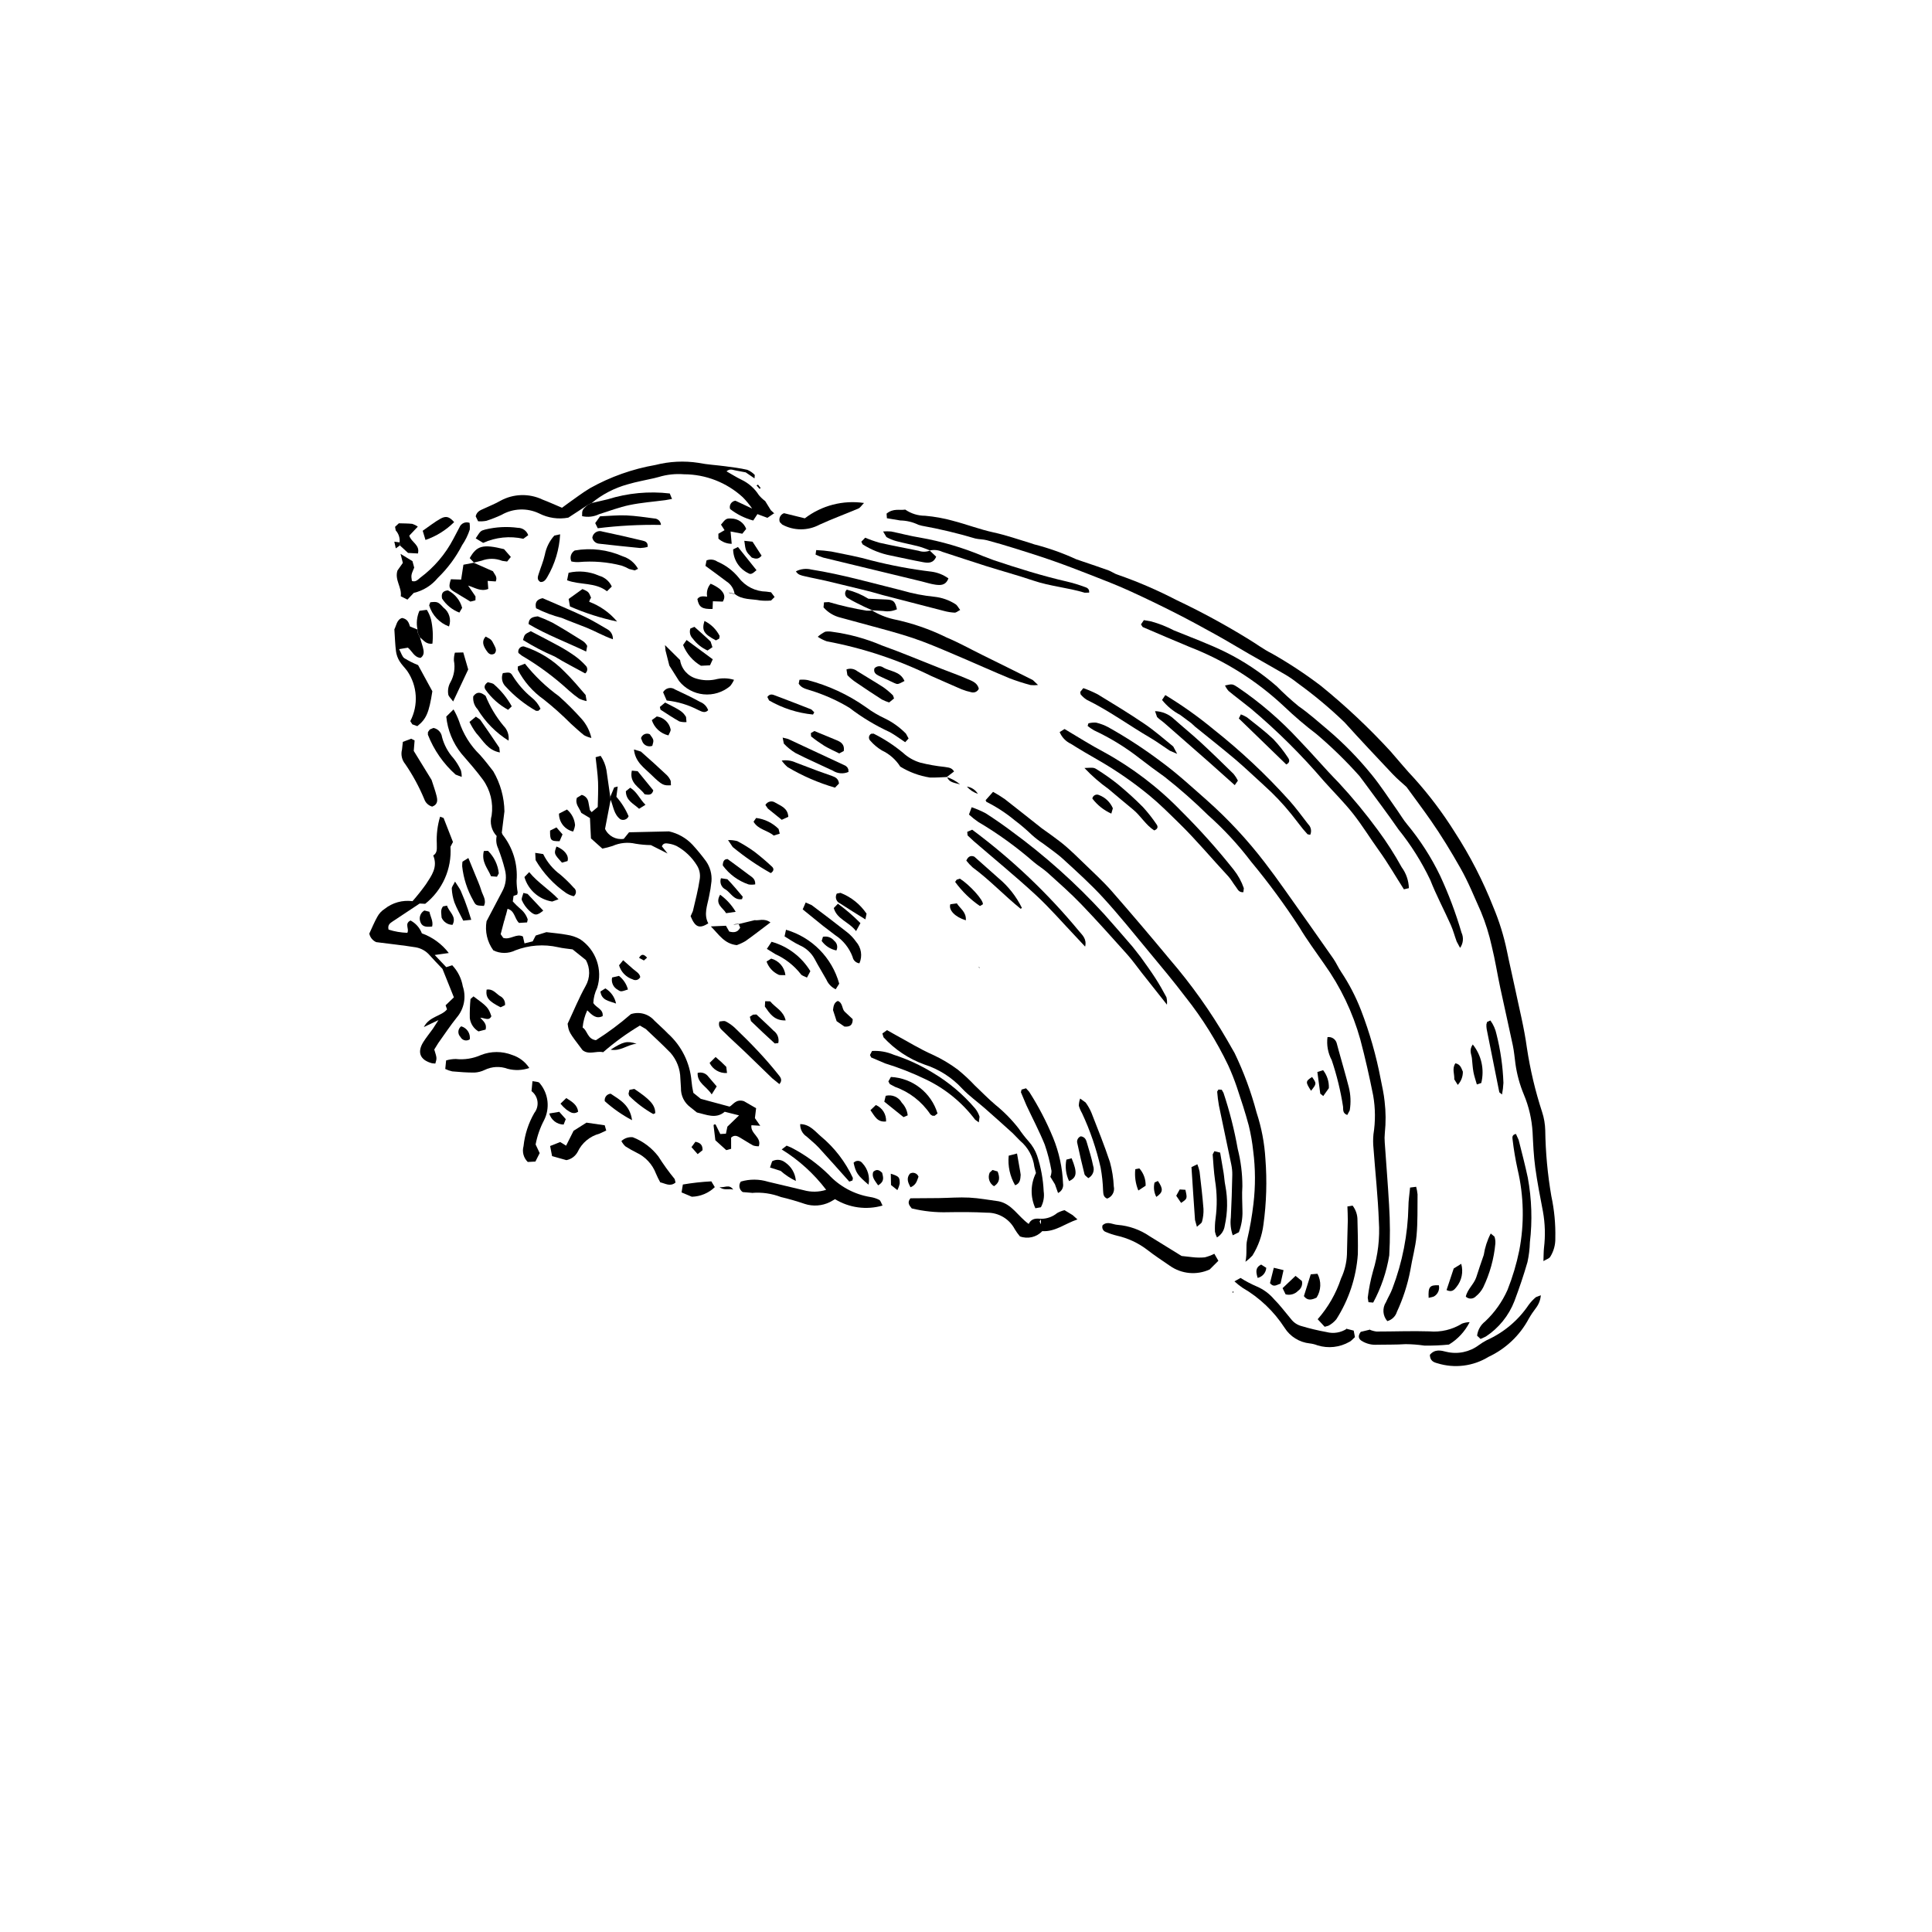<?xml version="1.0" encoding="UTF-8"?>
<!-- Uploaded to: SVG Repo, www.svgrepo.com, Generator: SVG Repo Mixer Tools -->
<svg fill="#000000" width="800px" height="800px" version="1.1" viewBox="144 144 512 512" xmlns="http://www.w3.org/2000/svg">
 <g>
  <path d="m383.9 279.05c-1.523 0.25-3.148-0.414-4.949 1.066l0.09 1.223 3.516 0.586 0.004 0.004c1.668 0.023 3.312 0.414 4.816 1.145l0.898 0.25c4.789 0.863 9.527 1.992 14.191 3.387 1 0.234 2.07 0.195 3.062 0.457 2.512 0.668 5.008 1.402 7.488 2.18 3.371 1.059 6.75 2.117 10.078 3.289 3.434 1.211 6.836 2.512 10.223 3.84 3.285 1.289 6.582 2.562 9.793 4.016 4.16 1.887 8.277 3.883 12.352 5.945 3.707 1.879 7.356 3.875 10.992 5.891 2.906 1.613 5.742 3.352 8.633 5.008 3.059 1.758 6.144 3.465 9.195 5.25 1.262 0.715 2.461 1.531 3.59 2.441 4.391 3.168 8.551 6.644 12.449 10.402 4.18 4.637 8.465 9.18 12.75 13.719 1.211 1.285 2.59 2.41 3.664 3.402 2.25 3.094 4.375 5.918 6.394 8.816 2.848 4.086 5.43 8.328 7.891 12.676 2.117 3.727 3.691 7.672 5.426 11.539v-0.004c1.238 2.981 2.203 6.062 2.891 9.219 0.898 3.637 1.473 7.356 2.254 11.02 1.082 5.086 2.258 10.148 3.324 15.234 0.34 1.621 0.477 3.285 0.699 4.93v0.004c0.395 2.781 1.145 5.504 2.227 8.098 1.328 3.176 2.109 6.555 2.309 9.992 0.152 3.117 0.289 6.246 0.707 9.336 0.531 3.906 1.301 7.785 2.039 11.66 0.57 3.176 0.664 6.418 0.277 9.621-0.109 1.008-0.09 2.031-0.148 3.516 0.855-0.504 1.453-0.672 1.754-1.07h0.004c0.957-1.5 1.441-3.25 1.391-5.027 0.086-3.746-0.27-7.488-1.059-11.148-0.988-5.746-1.527-11.559-1.609-17.383-0.039-1.66-0.316-3.305-0.832-4.883-1.812-5.543-3.16-11.23-4.031-16.996-0.723-5.352-2.07-10.617-3.176-15.922-0.68-3.258-1.461-6.492-2.117-9.758v0.004c-0.82-3.973-2.023-7.856-3.594-11.598-2.746-6.977-6.184-13.66-10.262-19.949-3.152-5.027-6.727-9.773-10.691-14.188-2.008-2.109-3.856-4.371-5.777-6.566l-0.402-0.477c-5.766-6.289-11.984-12.145-18.613-17.52-4.137-3.144-8.484-6.008-13.012-8.57-2.133-1.051-4.055-2.531-6.106-3.758-6.199-3.82-12.602-7.293-19.184-10.41-4.988-2.59-10.152-4.816-15.461-6.664-0.883-0.258-1.656-0.863-2.527-1.18-2.242-0.816-4.512-1.559-6.769-2.332l-1.766-0.609c-3.582-1.648-7.309-2.969-11.125-3.945l-0.887-0.301c-3.281-0.992-6.508-2.125-9.883-2.859-3.641-0.793-7.152-2.148-10.77-3.082v-0.004c-2.406-0.668-4.867-1.109-7.356-1.328-1.879 0.004-3.719-0.566-5.266-1.633z"/>
  <path d="m275.64 365.48c-0.254 1.117-0.129 2.289 0.359 3.324 0.719 1.836 1.32 3.715 1.801 5.625 0.523 1.941 0.277 4.008-0.688 5.769l-4.172 7.938c-0.469 2.711 0.18 5.496 1.801 7.719 1.832 0.906 3.984 0.906 5.82 0 3.606-1.395 7.551-1.691 11.324-0.84 1.211 0.297 2.465 0.379 3.863 0.582l3.527 2.836c1.168 2.144 1.137 4.742-0.078 6.859-1.77 3.16-3.141 6.539-4.769 10.012 0.312 2.199 0.312 2.199 3.961 7.008 1.699 1.332 3.609 0.113 5.453 0.535 3.031-2.637 6.289-5.004 9.738-7.066l1.562 0.914c2.199 2.07 4.414 4.133 6.527 6.285v-0.004c1.664 1.895 2.598 4.32 2.637 6.84l0.156 2.496c-0.066 2.023 0.879 3.949 2.519 5.137l1.715 1.371c2.5 0.551 5.023 1.812 7.363-0.191l3.797 0.957-3.086 2.984-0.391 1.871-1.496 0.086-1.25-2.539-0.426 0.012-0.102 0.27 0.473 3.91 2.891 2.621 1.289-0.355-0.008-2.969c0.934-0.832 1.688-0.391 2.406 0.027 1.168 0.676 2.289 1.441 3.477 2.078l0.008-0.004c0.469 0.145 0.957 0.211 1.449 0.191 0.82-2.461-2.277-3.269-1.957-5.574l2.34 0.145-1.414-2.023 0.32-2.629-3.223-1.863c-2.168-0.676-2.922 1.031-3.812 1.438l-7.625-2.055-1.973-1.59c-0.234-1.031-0.398-2.078-0.492-3.129-0.406-4.828-2.633-9.32-6.227-12.566-1.148-1.211-2.418-2.285-3.609-3.453-1.539-1.781-3.996-2.457-6.227-1.711-2.91 2.531-6.004 4.84-9.262 6.906-2.316-0.316-2.207-2.559-3.527-3.356h0.004c0.141-1.582 0.555-3.125 1.227-4.562 1.305 1.305 2.356 2.363 4.074 1.543 0.246-1.848-1.664-2.168-2.477-3.477l0.004-0.004c0.062-1.391 0.41-2.758 1.023-4.012 1.523-4.824-0.316-10.074-4.519-12.895-1.094-0.602-2.285-0.996-3.519-1.172-1.734-0.332-3.508-0.461-5.422-0.699l-2.82 0.891-0.805 1.547-2.172 0.535-0.422-1.828c-1.742-0.895-3.324 0.988-5.215 0.371l-0.676-0.98 0.98-3.746-0.164 0.184 0.176-0.09 0.328-1.297 0.012 0.094 0.488-1.875c1.973 0.551 1.801 2.57 3.039 3.742l2.137-0.129 0.172-0.789c-0.355-1.094-1.023-2.062-1.918-2.781-0.723-0.621-1.402-1.289-2.043-1.992l0.203-1.469 0.969-0.34 0.129-0.562c-0.184-1.02-0.277-2.055-0.289-3.09 0.355-4.406-0.973-8.785-3.719-12.25l-0.203-0.52 0.656-5.297 0.039-0.309h0.004c-0.051-3.754-1.07-7.43-2.965-10.672-1.148-1.48-2.297-2.969-3.543-4.363h-0.004c-2.547-2.481-4.445-5.547-5.527-8.934-0.395-1.066-0.883-2.098-1.453-3.078l-1.918 1.895h-0.004c0.352 3.566 1.73 6.957 3.965 9.762 1.973 2.277 3.973 4.547 5.754 6.969 1.965 2.738 2.789 6.129 2.309 9.465-0.566 1.938-0.047 4.031 1.355 5.488l0.148-0.102z"/>
  <path d="m432.23 336.38c0.531 0.438 1.098 0.828 1.695 1.164 4.344 2.031 8.438 4.551 12.207 7.512 2.144 1.652 4.312 3.281 6.527 4.836h-0.004c4.012 3.156 7.844 6.531 11.477 10.113 4.203 3.738 8.031 7.879 11.434 12.359 4.586 5.527 8.844 11.316 12.762 17.34 2.019 3.391 4.398 6.57 6.641 9.824 4.301 6.031 7.523 12.766 9.516 19.902 1.309 4.926 2.43 9.906 3.426 14.906 0.59 3.387 0.613 6.852 0.07 10.25-0.121 1.242-0.117 2.488 0.012 3.731 0.473 6.441 1.18 12.875 1.418 19.328v-0.004c0.297 4.481-0.23 8.973-1.555 13.262-0.637 2.297-1.102 4.641-1.391 7.008l0.195 1.184 1.25 0.102c2.102-3.902 3.543-8.129 4.258-12.504 0.25-4.469 0.234-8.949-0.051-13.414-0.312-5.512-0.77-11.012-1.145-16.52-0.07-0.832-0.062-1.664 0.023-2.492 0.293-2.801 0.273-5.625-0.062-8.422-0.191-1.957-0.645-3.894-1.027-5.832-1.184-6.231-2.93-12.344-5.207-18.266-1.391-3.59-3.168-7.019-5.305-10.223-0.754-1.117-1.285-2.383-2.055-3.484-4.289-6.137-8.602-12.254-12.941-18.355-1.684-2.375-3.391-4.734-5.168-7.043-4.621-6.043-9.812-11.625-15.512-16.672-3.828-3.367-7.57-6.828-11.688-9.875v0.004c-4.559-3.461-9.352-6.598-14.348-9.391-1.012-0.539-2.09-0.945-3.207-1.207-0.684-0.047-1.367 0.02-2.031 0.195z"/>
  <path d="m474.06 478.39c0.668-0.492 1.285-1.047 1.848-1.656 1.551-2.484 2.543-5.269 2.914-8.176 0.801-5.785 0.977-11.641 0.523-17.461-0.246-4.16-1.027-8.273-2.332-12.23-1.438-5.438-3.387-10.727-5.828-15.793l-2.016-3.516v-0.004c-4.394-7.57-9.48-14.715-15.195-21.348-5.039-6.086-10.16-12.102-15.363-18.055-2.332-2.656-4.977-5.039-7.508-7.512-1.492-1.461-2.996-2.906-4.566-4.281-1.16-1.016-2.418-1.922-3.656-2.852l-2.797-2c-3.281-2.574-6.523-5.195-9.82-7.746h-0.004c-0.996-0.691-2.027-1.332-3.09-1.914l-1.973 2.211 0.207 0.434h0.004c2.688 1.348 5.211 2.996 7.523 4.914 1.574 1.188 3.074 2.465 4.496 3.828 0.922 0.84 1.91 1.602 2.953 2.281 1.812 1.387 3.742 2.66 5.418 4.203 3.602 3.305 7.254 6.582 10.547 10.184 4.211 4.598 8.121 9.477 12.105 14.285 3.324 4.008 6.672 8 9.809 12.152l0.004-0.004c4.394 5.559 8.16 11.594 11.223 17.984 0.863 1.891 1.629 3.828 2.297 5.797 1.125 3.356 2.234 6.727 3.148 10.145 0.543 2.223 0.938 4.481 1.18 6.754 0.602 4.656 0.621 9.371 0.062 14.035-0.371 3.203-0.926 6.379-1.66 9.516-0.422 1.766 0.047 3.43-0.453 5.824z"/>
  <path d="m530.94 395.2c0.844-1.184 0.988-2.734 0.371-4.055-1.516-5.184-3.418-10.246-5.699-15.145-2.356-4.871-5.297-9.434-8.754-13.594-0.934-1.109-1.664-2.394-2.508-3.582-2.285-3.219-4.414-6.562-6.91-9.609h-0.004c-3.481-4.289-7.356-8.25-11.57-11.824-2.547-2.144-5.016-4.356-7.769-6.269h0.004c-2.012-1.652-3.93-3.406-5.758-5.258-4.09-3.562-8.613-6.586-13.465-9.004-4.453-2.199-9.152-3.902-13.758-5.789-1.926-1.008-3.953-1.809-6.051-2.391l-1.93-0.34-0.77 1.133 0.449 0.691c4.106 1.762 8.207 3.527 12.332 5.238v0.004c9.348 3.606 17.906 8.988 25.203 15.855 2.715 2.59 5.57 5.027 8.555 7.301 4.051 3.438 7.856 7.152 11.387 11.117l1.309 1.75c3.004 4.109 6.094 8.16 8.984 12.348 3.332 4.133 6.168 8.637 8.449 13.426 1.59 4.055 3.656 7.918 5.434 11.902 0.633 1.418 1.023 2.945 1.562 4.41z"/>
  <path d="m300.79 277.32c2.805-2.324 6.074-4.019 9.59-4.977 2.281-0.676 4.641-1.086 6.965-1.621l1.199-0.309h0.004c2.168-0.66 4.438-0.906 6.695-0.727 5.769 0.008 11.332 2.18 15.59 6.078 0.918 0.93 1.754 1.938 2.496 3.012l-4.434-2.082v-0.004c-0.5 0.062-0.949 0.344-1.223 0.766-0.273 0.426-0.344 0.949-0.191 1.434 1.816 1.418 3.902 2.457 6.129 3.051l1.117-1.695 2.648 0.984 1.785-1.219 0.035 0.047-0.914-0.84-1.492-2.418h0.004c-0.629-0.465-1.203-1.008-1.703-1.613-1.121-1.762-2.719-3.168-4.606-4.062-1.293-0.621-2.508-1.402-3.949-2.215 0.961-0.852 1.742-0.312 2.465-0.223l2.621 0.496 2.336 1.594 0.066-0.906h0.004c-0.562-0.594-1.242-1.062-2-1.371-1.914-0.441-3.883-0.676-5.84-0.938-2.352-0.316-4.734-0.434-7.059-0.895v-0.004c-3.805-0.586-7.691-0.398-11.426 0.555-6.07 1.055-11.918 3.125-17.297 6.129-2.051 1.215-3.945 2.695-5.906 4.062l-1.562 1.152c-1.77-0.746-3.465-1.523-5.199-2.18v-0.004c-3.547-1.676-7.688-1.551-11.129 0.336-1.34 0.781-2.805 1.34-4.211 2.008-0.926 0.441-2.004 0.707-2.336 2.102l0.641 1.32v-0.004c0.727 0.055 1.461 0.016 2.176-0.117 1.383-0.441 2.734-0.973 4.051-1.59 3.043-1.742 6.75-1.883 9.918-0.383 2.391 1.227 5.125 1.625 7.766 1.129l5.016-3.277-0.113 0.012 1.387-0.641z"/>
  <path d="m255.83 391.43c-0.543-1.5-1.625-2.742-3.035-3.488-1.715 0.844-0.25 2.195-0.852 3.266-1.688-0.055-3.359-0.34-4.969-0.848-0.312-1.25 0.402-1.715 1.098-2.18l7.141-4.734 1.473 0.074h-0.004c4.582-3.633 7.086-9.285 6.695-15.117l0.664-1.262-2.484-6.363-0.93-0.348 0.004-0.004c-0.699 2.32-0.996 4.746-0.875 7.168-0.043 1.137 0.289 2.34-0.941 3.125 1.281 3.113-0.477 5.359-1.926 7.613-1.113 1.555-2.301 3.055-3.566 4.488-2.648-0.352-5.328 0.395-7.41 2.066-0.789 0.504-1.438 1.195-1.883 2.016-0.816 1.43-1.438 2.969-2.16 4.512 0.207 1.008 0.891 1.852 1.836 2.262 3.914 0.504 7.207 0.852 10.473 1.375 1.453 0.254 2.773 1.012 3.727 2.144 0.961 1.09 1.988 2.129 3.356 3.574l3.023 7.535-2.195 2.109 0.375 1.078c-1.488 1.848-4.66 1.812-6.144 4.695l3.879-1.852-1.496 2.316c-0.844 1.188-1.785 2.316-2.551 3.551-1.668 2.707-0.797 4.734 2.332 5.574l0.883 0.082c0.43-1.449 0.43-1.449-0.285-3.723l1.066-1.715c1.629-2.285 3.188-4.629 4.938-6.816v0.004c1.922-2.277 2.512-5.394 1.559-8.215-0.359-2.102-1.336-4.047-2.805-5.59l-1.578 0.504-3.059-3.223 3.727-0.52v-0.004c-1.828-2.383-4.305-4.195-7.133-5.215l-0.102-0.047z"/>
  <path d="m305.73 355.18-1.016-7.09c-0.242-1.359-0.77-2.652-1.543-3.793l-1.328 0.379c0.234 2.254 0.559 4.398 0.648 6.559 0.09 2.176-0.047 4.363-0.086 6.625l-1.613 1.363-0.469-0.562-0.402-2.148c-0.172-0.914-0.859-1.637-1.758-1.859l-1.285 0.777c-0.543 1.703 0.684 2.68 1.164 3.988l2.305 1.379 0.262 5.387 3.016 2.699v0.008c0.922-0.18 1.828-0.418 2.723-0.707 1.902-0.848 4.031-1.055 6.066-0.594 1.348 0.227 2.711 0.352 4.078 0.367l4.422 2.231-1.512-1.91c0.426-1.023 1.254-0.773 1.906-0.695h-0.004c0.715 0.113 1.41 0.332 2.059 0.648 2.191 1.223 4.031 2.984 5.34 5.125 0.668 1.062 0.93 2.324 0.746 3.566-0.422 2.871-1.168 5.695-1.828 8.531l-0.602 1.34c1.191 2.93 2.293 3.402 4.688 1.914-1.281-2.383-0.246-4.758 0.203-7.168v0.004c0.289-1.32 0.504-2.652 0.641-3.996 0.152-1.891-0.363-3.773-1.453-5.328-1.109-1.504-2.297-2.953-3.559-4.336-1.676-1.789-3.856-3.031-6.246-3.559l-10.59 0.242-1.398 1.738c-2.059 0.324-4.082-0.754-4.961-2.644l1.48-7.699v0.102l-0.109-1z"/>
  <path d="m516.05 379.68 1.32-0.312v-0.004c-0.062-2.004-0.73-3.941-1.922-5.555-1.859-3.371-3.938-6.617-6.227-9.719-3.258-4.449-6.773-8.707-10.523-12.746-3.578-3.629-6.871-7.543-10.422-11.207-4.875-5.285-10.34-9.992-16.293-14.023-1.387-0.891-1.391-0.887-3.344-0.457 0.246 0.535 0.57 1.031 0.961 1.473 1.934 1.59 3.945 3.078 5.891 4.656 6.941 5.84 13.395 12.242 19.293 19.141 2.621 2.949 5.449 5.723 7.875 8.82 2.426 3.098 4.5 6.492 6.809 9.695 2.356 3.273 4.363 6.773 6.582 10.238z"/>
  <path d="m401.5 357.93-0.715 1.934c0.781 0.719 1.613 1.379 2.492 1.977 5.199 3.074 10.109 6.621 14.66 10.594 1.188 1.008 2.559 1.812 3.711 2.856 3 2.719 6.055 5.394 8.859 8.309 4.184 4.348 8.199 8.852 12.227 13.348 1.387 1.547 2.582 3.262 3.871 4.894l6.648 8.402c0.062-0.656 0.016-1.32-0.133-1.961-0.926-1.742-1.902-3.465-2.973-5.117-1.238-1.914-2.582-3.758-3.914-5.613l-2.109-2.684c-2.512-2.906-5.016-5.82-7.578-8.684h-0.004c-7.394-8.066-15.57-15.387-24.402-21.844-2.246-1.684-4.551-3.289-6.918-4.809h-0.004c-1.195-0.633-2.438-1.168-3.719-1.602z"/>
  <path d="m375.15 305.74c-0.496 0.105-1 0.137-1.504 0.09-3.375-0.547-6.715-1.305-9.996-2.273l-1.281 0.07-0.129 1.336c1.176 1.336 2.731 2.277 4.461 2.699l11.102 3.016c3.613 0.988 7.199 2.008 10.691 3.324 3.594 1.359 7.117 2.906 10.652 4.41 4.113 1.754 8.184 3.602 12.316 5.305l-0.004 0.004c1.848 0.707 3.727 1.316 5.637 1.828 0.66 0.07 1.328 0.062 1.992-0.023l-1.383-1.309c-4.453-2.238-8.922-4.445-13.391-6.648-3.156-1.562-6.246-3.289-9.492-4.644v-0.004c-4.473-2.203-9.203-3.828-14.086-4.836-2.016-0.469-3.941-1.262-5.703-2.348z"/>
  <path d="m343.3 460.13c2.602-0.215 5.215 0.16 7.652 1.094 2.121 0.496 4.223 1.113 6.289 1.812v0.004c2.203 0.723 4.606 0.551 6.688-0.477l1.363-0.77c3.773 2.305 8.344 2.922 12.594 1.691-0.348-0.629-0.496-1.293-0.891-1.512-0.742-0.379-1.543-0.633-2.367-0.754-4.246-0.699-8.133-2.801-11.051-5.961-2.91-2.84-6.219-5.238-9.824-7.109l-1.285-0.543-1.309 1.008-0.004-0.004c4.555 2.816 8.547 6.445 11.789 10.703-1.934 0.617-4.008 0.652-5.961 0.102-3.141-0.711-6.262-1.523-9.402-2.234-2.363-0.73-4.887-0.75-7.254-0.051-0.32 0.43-0.449 0.973-0.352 1.5 0.094 0.523 0.402 0.988 0.852 1.281l2.582 0.215z"/>
  <path d="m418.54 454.86c-1.469 2.93-1.523 6.363-0.156 9.34l1.465-0.266c0.695-1.297 0.953-2.781 0.738-4.234-0.148-3.223-0.734-6.406-1.75-9.469-0.492-1.375-1.242-2.641-2.211-3.731-0.969-1.086-1.863-2.238-2.676-3.449-1.793-2.297-3.84-4.383-6.106-6.219-1.898-1.605-3.641-3.402-5.449-5.117v0.004c-1.422-1.52-2.949-2.941-4.566-4.254-2.059-1.535-4.269-2.856-6.602-3.93-3.418-1.504-6.621-3.492-9.914-5.277l-2.242-1.262-1.23 0.883 0.301 1.008v0.004c2.969 3.234 6.676 5.707 10.805 7.203 3.875 1.234 7.359 3.465 10.105 6.461 1.785 1.871 3.93 3.394 5.887 5.109 2.496 2.191 4.973 4.402 7.434 6.637l1.938 1.984c2.106 1.75 3.469 4.234 3.812 6.953z"/>
  <path d="m419.97 466.99c-1.266-0.074-2.562-0.246-3.352 1.367-2.82-2-4.457-5.316-7.984-6.008-2.578-0.336-5.148-0.836-7.738-0.969-2.691-0.141-5.402 0.086-8.105 0.125l-7.519 0.055c-0.883 1.129-0.375 1.793 0.355 2.691l0.004-0.004c3.141 0.758 6.371 1.094 9.598 1 3.426-0.059 6.859-0.055 10.277 0.129h0.004c3.106-0.062 5.981 1.637 7.422 4.387 0.402 0.664 0.855 1.297 1.355 1.891 2.074 0.77 4.406 0.223 5.922-1.391 3.426 0.223 5.992-1.98 9.328-3.109l-1.27-1.133-2.148-1.309-0.004-0.004c-0.68 0.164-1.336 0.418-1.945 0.754-1.211 1-2.731 1.543-4.301 1.531l-0.008 1.465-0.363-0.754z"/>
  <path d="m426.11 337.2-1.289 0.805c0.57 1.383 1.637 2.5 2.996 3.125 2.367 1.512 4.805 2.914 7.238 4.316v-0.004c4.781 2.75 9.324 5.894 13.582 9.402 2.793 2.305 5.359 4.891 7.961 7.434 4.535 4.445 8.582 9.32 12.898 13.949 0.77 0.824 1.293 1.875 2 2.762 0.48 0.605 0.73 1.551 2.008 1.457l0.125-1.062h-0.004c-0.605-1.77-1.512-3.422-2.676-4.887-4.328-5.457-8.98-10.652-13.922-15.562-6.008-6.211-12.918-11.484-20.496-15.637-3.488-1.836-6.812-3.977-10.422-6.098z"/>
  <path d="m535.45 497.97 0.914 0.867 1.41-0.652h0.004c3.422-2.258 6.059-5.523 7.547-9.344 1.281-3.41 2.465-6.867 3.469-10.367 0.379-1.727 0.594-3.484 0.645-5.25 0.676-5.703 0.488-11.469-0.551-17.113-0.715-3.356-1.586-6.684-2.426-10.012l-0.719-1.594c-1.059 0.203-0.973 0.93-0.891 1.484 0.312 2.684 0.766 5.352 1.348 7.992 1.645 7.023 1.789 14.312 0.426 21.395-0.727 3.57-1.77 7.066-3.113 10.453-1.402 3.152-3.418 5.996-5.93 8.363-1.191 0.918-1.961 2.281-2.133 3.777z"/>
  <path d="m254.64 310.84-1.992-0.82c-0.27-0.758-0.484-1.965-2.09-2.25-1.422 0.43-1.527 2.051-2.047 3.008 0.145 2.129 0.195 3.984 0.43 5.816 0.125 0.918 0.438 1.801 0.918 2.594 0.586 0.957 1.418 1.766 2.055 2.621 2.711 3.941 3.027 9.055 0.816 13.301l0.539 0.848 1.32 0.48c2.379-1.883 3.109-3.57 3.988-9.242l-3.773-6.926h0.008c-1.277-0.512-2.508-1.133-3.68-1.852-0.578-0.43-0.793-1.344-1.359-2.383l2.328-0.398c1.152 0.961 1.664 2.578 3.367 2.711 1.059-0.742 0.863-1.777 0.605-2.793l-0.781-2.652 0.016 0.102-0.629-1.375 0.027 0.102-0.113-0.992z"/>
  <path d="m360.71 312.75c0.742 0.504 1.551 0.91 2.398 1.207 9.609 1.801 18.93 4.894 27.707 9.199 2.672 1.148 5.309 2.367 7.988 3.504 0.867 0.344 1.762 0.613 2.676 0.805 0.781 0.191 1.586-0.203 1.914-0.938-0.375-1.656-1.871-2.086-3.133-2.641-2.18-0.953-4.434-1.738-6.644-2.609-5.293-2.078-10.531-4.305-15.887-6.219-4.207-1.801-8.641-3.019-13.176-3.625-0.609-0.109-1.238-0.121-1.852-0.031-0.719 0.359-1.391 0.812-1.992 1.348z"/>
  <path d="m390.37 289.89c1.125-0.266 2.309-0.145 3.356 0.348 3.863 1.246 7.707 2.551 11.578 3.769 4.168 1.309 8.391 2.453 12.527 3.852 4.453 1.512 9.156 1.867 13.637 3.219l1.172-0.031c0.102-1.164-0.754-1.348-1.352-1.562h-0.004c-1.465-0.543-2.965-0.992-4.484-1.352-6.59-1.512-13.027-3.531-19.43-5.672l-2.914-1.109c-5.352-2.246-10.938-3.883-16.652-4.887-2.566-0.402-5.082-1.098-7.633-1.613-0.711-0.062-1.426-0.066-2.141-0.008l0.887 1.484c0.812 0.465 1.68 0.824 2.578 1.066 2.016 0.531 4.066 0.922 6.086 1.445 0.996 0.262 1.941 0.695 2.91 1.051z"/>
  <path d="m466.88 478.12-1.066-1.855c-0.809 0.406-1.656 0.723-2.531 0.945-1.035 0.098-2.078 0.086-3.113-0.027l-3.035-0.336-8.5-5.25h0.004c-2.5-1.707-5.398-2.738-8.414-2.992-1.367-0.066-2.711-1.098-4.031 0.102v-0.004c-0.125 0.355-0.105 0.742 0.062 1.082 0.164 0.336 0.457 0.59 0.812 0.707 0.953 0.406 1.938 0.734 2.945 0.977 2.856 0.645 5.543 1.887 7.879 3.644 1.965 1.543 4.066 2.906 6.125 4.332h0.004c3.094 2.188 7.121 2.562 10.562 0.977z"/>
  <path d="m522.93 503.05c0.047 1.527 0.918 1.961 2.016 2.234h-0.004c4.543 1.41 9.477 0.789 13.527-1.699 4.562-2.129 8.312-5.684 10.68-10.129 0.57-0.996 1.211-1.949 1.91-2.856 0.742-0.969 1.184-2.133 1.273-3.348l-1.297 0.508h-0.004c-0.719 0.605-1.363 1.293-1.918 2.051-2.75 4.086-6.59 7.32-11.086 9.336-0.734 0.387-1.441 0.828-2.113 1.316-2.453 1.84-5.594 2.5-8.578 1.789-1.496-0.383-3.098-0.785-4.406 0.797z"/>
  <path d="m452.82 328.2-0.863 1.293h-0.004c1.312 1.641 2.949 2.992 4.812 3.969l2.984 2.223 0.914 0.852c3.555 2.887 7.16 5.715 10.652 8.664 2.613 2.215 5.078 4.602 7.625 6.894l-0.004 0.004c2.641 2.356 5.082 4.926 7.297 7.684l3.059 3.914 1.223 1.391 0.707 0.148v0.004c0.434-0.965 0.215-2.094-0.547-2.824-1.652-2.141-3.254-4.332-5.051-6.344l-0.004 0.004c-6.129-6.809-12.82-13.09-20.004-18.777-4.039-3.344-8.316-6.383-12.797-9.098z"/>
  <path d="m500.93 496.13c-1.59 1.047-3.547 1.367-5.387 0.879-2.246-0.406-4.465-0.934-6.648-1.586-1.113-0.301-2.094-0.965-2.785-1.887-1.477-1.742-2.84-3.598-4.453-5.207-1.254-1.484-2.844-2.656-4.637-3.414-1.477-0.633-2.902-1.383-4.262-2.246l-1.621 0.906h0.004c0.664 0.609 1.371 1.172 2.113 1.684 4.519 2.613 8.352 6.258 11.188 10.641 1.465 2.309 3.906 3.824 6.625 4.117 0.723 0.082 1.434 0.258 2.109 0.523 2.816 0.867 5.863 0.531 8.422-0.93 0.449-0.184 0.781-0.652 1.473-1.258l-0.324-1.727-1.914-0.484z"/>
  <path d="m493.2 493.61 1.855 2 0.973-0.27c0.816-0.426 1.535-1.012 2.117-1.723 3.316-5.184 5.277-11.113 5.699-17.254 0.059-3.004-0.023-6.016-0.102-9.023v0.004c0.012-1.391-0.445-2.746-1.293-3.848l-1.371 0.23c0.039 1.305 0.117 2.531 0.102 3.758-0.055 3-0.184 6-0.227 8.996-0.094 2.188-0.625 4.332-1.559 6.312-1.316 3.984-3.422 7.664-6.195 10.816z"/>
  <path d="m354.93 295.41c0.516 0.949 1.484 1.094 2.363 1.305 1.82 0.438 3.668 0.754 5.492 1.184 3.945 0.934 7.887 1.898 11.824 2.871l3.309 0.93c5.438 1.418 10.879 2.824 16.324 4.223h-0.008c0.902 0.242 1.828 0.387 2.758 0.434 0.414 0.016 0.84-0.395 1.465-0.715-0.52-0.652-0.793-1.27-1.262-1.539-1.668-1.07-3.566-1.738-5.535-1.949-2.902-0.289-5.769-0.844-8.566-1.66-7.977-1.98-15.891-4.25-24.027-5.551v0.004c-1.391-0.359-2.863-0.195-4.137 0.465z"/>
  <path d="m511.65 494.11c1.219-0.336 2.184-1.27 2.555-2.481 1.625-3.496 2.816-7.18 3.543-10.969 0.492-3.078 1.371-6.109 1.652-9.199 0.332-3.617 0.219-7.277 0.266-10.918h0.004c-0.07-0.684-0.195-1.363-0.371-2.031l-1.613 0.203c-0.18 1.98-0.445 3.519-0.441 5.055v-0.004c-0.16 7.406-1.59 14.73-4.223 21.652-0.445 1.266-1.188 2.426-1.719 3.664-1.023 1.566-0.883 3.621 0.348 5.027z"/>
  <path d="m268.45 282.57c-0.516-0.199-1.09-0.188-1.594 0.035-0.508 0.227-0.902 0.645-1.102 1.16l-1.594 3.023c-2.117 4.062-5.129 7.594-8.809 10.328-0.594 0.488-1.215 1.223-2.195 0.836-0.227-1.551-0.227-1.551 0.613-3.527l-0.461-1.715-3.156-1.926 0.605 2.391-1.422 2.016c-0.805 2.508 1.211 4.457 0.871 6.824l1.766 0.891 1.676-1.781c2.492-0.582 4.723-1.969 6.348-3.945 2.621-2.531 4.809-5.473 6.473-8.715 0.875-1.277 1.559-2.672 2.031-4.144 0.039-0.586 0.02-1.172-0.051-1.75z"/>
  <path d="m507.07 496.36-2.461 0.594c-0.816 1.109-0.582 1.84 0.223 2.379 1.246 0.777 2.707 1.141 4.172 1.035 2.496-0.059 5.004 0.016 7.492-0.156 1.656 0.012 3.309 0.141 4.949 0.379 2.18 0.043 4.363-0.047 6.535-0.266 2.352-1.426 4.254-3.488 5.492-5.945-0.691 0.02-1.375 0.148-2.023 0.387-2.582 1.605-5.613 2.328-8.641 2.059-4.672-0.148-9.355 0.047-14.035 0.043-0.617-0.082-1.219-0.246-1.793-0.488z"/>
  <path d="m467.78 432.8-0.871-0.062-0.344 0.535h-0.004c0.094 1.242 0.25 2.481 0.469 3.707 1.066 5.207 2.199 10.402 3.269 15.609 0.195 0.918 0.285 1.855 0.27 2.793-0.086 3.746-0.188 7.492-0.383 11.234-0.199 1.602-0.027 3.231 0.504 4.754l1.625-0.812v-0.004c0.684-1.801 1.008-3.715 0.949-5.641-0.031-2.184-0.172-4.379-0.02-6.551 0.004-3.336-0.41-6.656-1.234-9.891-0.891-5.031-2.148-9.992-3.766-14.844z"/>
  <path d="m395.34 297.28c-1.32-0.953-2.856-1.566-4.465-1.781-5.367-0.645-10.684-1.637-15.922-2.969-3.496-0.992-7.086-1.652-10.656-2.371-1.324-0.199-2.656-0.324-3.992-0.379l-0.172 1.188c0.652 0.312 1.324 0.578 2.016 0.797 8.691 2.117 17.383 4.219 26.078 6.309 1.215 0.293 2.418 0.699 3.644 0.867 1.328 0.18 2.734 0.27 3.469-1.66z"/>
  <path d="m431.57 394.86c0.484-2-0.711-3.023-1.582-4.059-8.332-10.082-17.848-19.125-28.348-26.922l-1.309 0.566 0.086 0.949 1.586 1.48c5.508 4.754 11.145 9.371 16.488 14.297 3.727 3.445 7.066 7.32 10.578 11.008z"/>
  <path d="m284.27 427.03c-1.074-1.645-2.688-2.867-4.562-3.461-2.644-1.027-5.582-1.023-8.223 0.012-2.102 0.945-4.414 1.309-6.707 1.062-0.863 0.008-1.723 0.137-2.551 0.379l-0.227 2.266c0.586 0.285 1.207 0.5 1.844 0.637 1.969 0.172 3.945 0.332 5.914 0.316 0.934-0.051 1.852-0.289 2.691-0.699 1.902-0.922 4.098-1.031 6.078-0.301 1.895 0.5 3.894 0.426 5.742-0.211z"/>
  <path d="m375.1 422.52-0.547 1.066 0.32 0.648 3.695 1.574v0.004c3.672 1.125 7.25 2.531 10.703 4.203 5.195 2.461 9.711 6.144 13.164 10.734l0.961 0.691 0.195-1.504v0.004c-0.25-0.797-0.648-1.535-1.172-2.184-3.168-3.723-6.922-6.902-11.121-9.41-3.273-2.019-6.773-3.637-10.434-4.82-1.816-0.781-3.789-1.125-5.766-1.008z"/>
  <path d="m300.72 339.57c-0.426-1.906-1.336-3.672-2.648-5.121-1.867-2.086-3.848-4.066-5.938-5.934-3.387-2.453-6.418-5.356-9.02-8.629l-1.879 0.73-0.02 0.871v-0.004c1.633 3.141 3.992 5.844 6.883 7.883 2.516 1.996 4.91 4.133 7.176 6.406 1.156 1.043 2.293 2.109 3.512 3.074 0.609 0.328 1.258 0.57 1.934 0.723z"/>
  <path d="m383.88 340.69 0.906-0.984-0.707-1.293h0.004c-1.609-1.637-3.481-2.988-5.543-3.996-1.797-0.832-3.5-1.848-5.09-3.035-4.688-3.305-9.938-5.734-15.492-7.168-0.691-0.117-1.395-0.141-2.09-0.062l-0.203 1.039c0.766 1.234 2.066 1.41 3.231 1.805h0.004c3.184 0.992 6.254 2.32 9.16 3.961l1.074 0.637c3.305 2.535 6.887 4.688 10.672 6.426 1.348 0.742 2.586 1.688 4.074 2.672z"/>
  <path d="m415.91 432.41-1.184 0.34-0.172 0.707 1.449 3.441c1.629 3.492 3.438 6.906 4.879 10.473l-0.004-0.004c0.781 2.262 1.375 4.582 1.781 6.941-0.004 0.535-0.105 1.062-0.301 1.559l1.211 1.98 0.824 2.309h-0.004c0.961-0.438 1.508-1.469 1.328-2.512-0.164-4.176-1.059-8.289-2.644-12.156-1.746-4.231-3.863-8.297-6.328-12.152z"/>
  <path d="m394.9 349.93 1.934-1.48c-0.656-1.133-1.652-1.027-2.531-1.211-2.168-0.223-4.316-0.602-6.43-1.133-1.695-0.508-3.25-1.395-4.551-2.594-2.398-1.992-5.019-3.703-7.812-5.094l-0.648 0.039c-0.316 0.184-0.531 0.508-0.574 0.871-0.039 0.367 0.094 0.73 0.363 0.98 0.879 1.008 1.914 1.875 3.062 2.566 1.996 0.938 3.684 2.422 4.863 4.285 2.394 1.473 5.059 2.457 7.836 2.891 1.523 0.059 3.055-0.082 4.582-0.133z"/>
  <path d="m431.09 326.36-0.816 1.012 0.094 0.629h0.004c0.453 0.559 0.992 1.043 1.598 1.434 5.906 2.887 11.207 6.785 16.863 10.09 1.785 1.043 3.445 2.297 5.184 3.426l1.945 0.836-1.043-1.957c-2.5-2.043-4.945-4.18-7.609-5.988-4.035-2.742-8.215-5.281-12.383-7.82-1.238-0.645-2.519-1.195-3.836-1.66z"/>
  <path d="m357.29 281.36-5.512-1.359v0.004c-0.473 0.156-0.859 0.5-1.066 0.949-0.211 0.449-0.227 0.969-0.043 1.43l0.625 0.629c3.066 1.672 6.773 1.688 9.855 0.043 3.394-1.555 6.91-2.836 10.348-4.301 0.473-0.203 0.797-0.77 1.473-1.457v-0.004c-5.562-0.812-11.215 0.652-15.68 4.066z"/>
  <path d="m269.62 293.12-2.809 0.539-0.605 3.938-2.719-0.09c-0.621 2.008-0.531 2.418 0.797 3.262l4.391 2.664 1.324-0.352 0.016-1.02-1.961-2.875c1.805 0.523 3.344 1.695 5.344 0.883l-0.164-2.125 2.141 0.145c0.539-1.258-0.352-1.867-0.723-2.695l-5.141-2.273z"/>
  <path d="m437.41 461.64c1.324-0.473 2.078-1.863 1.754-3.231-0.098-2.176-0.441-4.332-1.016-6.434-1.461-4.426-3.215-8.754-4.91-13.098v-0.004c-0.406-0.953-0.922-1.855-1.531-2.695l-1.457-1.051v0.004c-0.219 0.609-0.336 1.25-0.352 1.895 0.207 0.695 0.496 1.367 0.859 1.996 2.152 4.609 3.801 9.438 4.922 14.398 0.371 2.027 0.594 4.082 0.656 6.141 0.062 0.883 0.074 1.668 1.074 2.078z"/>
  <path d="m284.82 433.13c0.887 0.66 1.473 1.648 1.617 2.742 0.148 1.094-0.152 2.203-0.836 3.07-1.555 2.707-2.531 5.703-2.859 8.805-0.422 1.496 0.008 3.102 1.121 4.188l2.027-0.113 1.133-2.238-1.078-2.285c0.422-2.254 1.184-4.43 2.25-6.457 1.574-3.141 1.164-6.914-1.051-9.645-0.336-0.465-0.371-0.441-2.031-0.676l-0.254 2.664z"/>
  <path d="m321.38 320.38 2.57 4.082v0.004c1.594 2.004 3.93 3.281 6.481 3.535 2.551 0.258 5.094-0.527 7.055-2.176 0.422-0.504 0.77-1.066 1.039-1.668-1.625-0.492-3.356-0.523-4.996-0.086-1.633 0.328-3.324 0.254-4.922-0.215-2.312-0.633-4.031-2.57-4.379-4.938l-3.992-3.957 0.129 1.41z"/>
  <path d="m258.54 357.76c1.602-0.609 1.41-1.805 1.133-2.922-0.355-1.406-0.863-2.773-1.301-4.152l-4.723-7.688 0.227-2.769-0.906-0.461-2.211 0.836-0.223 2.039c-0.355 1.336-0.039 2.766 0.848 3.828 2 2.922 3.695 6.043 5.055 9.312 0.328 0.965 1.117 1.707 2.102 1.977z"/>
  <path d="m471.22 352.07 0.836-1.195c-0.309-0.629-0.688-1.219-1.133-1.762-2.891-2.836-5.789-5.668-8.766-8.414-2.289-2.117-4.719-4.074-7.039-6.152-1.359-1.285-3.144-2.027-5.019-2.086l0.531 1.547c0.566 0.598 1.297 1.039 1.922 1.586 3.996 3.488 7.981 6.984 11.965 10.488z"/>
  <path d="m299.63 277.89c-1.395 1.289-1.363 1.309-1.367 2.902l0.004-0.004c1.512 0.34 3.094 0.16 4.488-0.516 2.68-0.828 5.32-1.859 8.055-2.426 3.144-0.652 6.371-0.887 9.562-1.309l1.715-0.309-0.594-1.453h-0.004c-5.531-0.648-11.137-0.121-16.453 1.547l-4.242 0.988 0.113-0.047-1.391 0.633z"/>
  <path d="m281.39 317.04 0.887 0.707v-0.004c4.484 2.637 8.672 5.742 12.5 9.262 0.852 0.762 1.75 1.473 2.684 2.133 0.641 0.301 1.312 0.52 2.004 0.656l-0.273-1.625c-1.832-2.117-3.629-4.273-5.633-6.219h-0.004c-2.984-3.066-6.676-5.348-10.754-6.648-0.445-0.031-0.875 0.156-1.156 0.504-0.281 0.344-0.375 0.805-0.254 1.234z"/>
  <path d="m289.79 447.72 0.516 2.66 3.797 1.07c1.27-0.242 2.363-1.043 2.981-2.18 1.117-2.387 3.231-4.156 5.777-4.836l1.797-0.832-0.402-1.391-4.836-0.699-3.414 2.16-1.984 3.945-1.559-0.965-2.758 1.086z"/>
  <path d="m338.66 301.36c1.992 1.652 4.516 1.32 6.82 1.77 0.949 0.098 1.906 0.102 2.856 0.016l0.941-0.938-0.938-1.25-1.285-0.176c-2.856-0.039-5.535-1.391-7.262-3.66-1.508-1.867-3.453-3.34-5.66-4.277-0.848-0.59-1.934-0.711-2.891-0.336l-0.289 1.453c1.98 1.457 3.824 2.785 5.633 4.164 1.152 0.746 1.922 1.965 2.094 3.328z"/>
  <path d="m287.8 302.52c-1.523 0.332-2.106 1.109-1.738 2.672 2.16 1.102 4.441 1.957 6.797 2.555 2.191 0.934 4.445 1.723 6.656 2.621 2.238 0.906 4.348 2.152 6.906 3.047v-0.004c0.059-1.082-0.5-2.106-1.445-2.637-1.98-1.121-3.914-2.352-5.969-3.316-3.644-1.715-7.363-3.258-11.207-4.938z"/>
  <path d="m467.35 449.45-1.527-0.367-0.453 0.848c0.172 2.277 0.301 4.566 0.621 6.824l-0.004-0.004c0.559 3.391 0.605 6.848 0.137 10.254-0.152 1.133-0.199 2.277-0.145 3.418 0.105 0.527 0.281 1.035 0.531 1.512 1.145-0.684 1.906-1.852 2.074-3.176 0.762-3.461 0.809-7.043 0.145-10.523-0.234-1.117-0.277-2.269-0.457-3.398z"/>
  <path d="m431.39 347.53c1.938 2.059 4.074 3.926 6.379 5.566 2.152 1.805 4.289 3.633 6.469 5.41 2.074 1.695 3.414 4.164 5.644 5.562 1-0.363 1.027-1.023 0.641-1.559v-0.004c-1.094-1.633-2.312-3.184-3.641-4.633-2.117-2.144-4.375-4.168-6.699-6.094-1.707-1.355-3.492-2.617-5.34-3.773-1.004-0.66-1.051-0.582-3.453-0.477z"/>
  <path d="m371.75 399.29c0.855-1.918 0.512-4.156-0.883-5.727-0.656-0.938-1.449-1.777-2.348-2.492-3.102-2.449-6.262-4.832-9.422-7.207l-1.586-0.691-0.785 1.824 5.379 4.363 3.223 2.461h0.004c2.109 1.375 3.723 3.391 4.606 5.75 0.156 0.91 0.895 1.609 1.812 1.719z"/>
  <path d="m284.66 311.27c-1.633 0.824-1.633 0.824-2.062 2.332 2.688 1.672 5.5 3.141 8.41 4.387 2.644 1.613 5.414 3.008 8.074 4.473 0.328-0.246 0.531-0.625 0.547-1.031 0.02-0.41-0.148-0.805-0.453-1.074-0.84-0.918-1.77-1.75-2.777-2.481-1.352-0.961-2.758-1.84-4.211-2.637-2.539-1.395-5.125-2.703-7.527-3.969z"/>
  <path d="m311.7 445.38c-1.109-0.121-2.215 0.25-3.023 1.016 0.27 0.512 0.621 0.977 1.035 1.379 0.961 0.617 1.953 1.18 2.977 1.684 2.371 1.113 4.219 3.106 5.148 5.559 0.336 0.793 0.715 1.566 1.141 2.316 1.316 0.277 2.609 1.246 4.047 0.051l-0.227-0.93h-0.004c-1.566-1.91-3.012-3.918-4.332-6.004-1.75-2.277-4.086-4.031-6.762-5.07z"/>
  <path d="m334.65 414.71c-0.469 1.484 0.547 2.125 1.234 2.812 1.758 1.758 3.629 3.406 5.422 5.125l7.356 7.125 1.883 1.527c1.008-1.121 0.156-1.969-0.328-2.578-1.672-2.109-3.445-4.141-5.285-6.106-1.977-2.117-4.031-4.156-6.121-6.16v-0.004c-0.75-0.715-1.598-1.316-2.523-1.781-0.453-0.219-1.133 0.016-1.637 0.039z"/>
  <path d="m313.09 294.75c-0.875-1.59-2.332-2.777-4.062-3.324-3.992-1.766-8.422-2.301-12.719-1.543-0.992 0.602-1.375 1.848-0.891 2.902 0.637 0.145 1.293 0.203 1.945 0.172 3.82-0.34 7.672-0.023 11.387 0.941 0.68 0.23 1.34 0.523 1.961 0.883l1.477 0.383z"/>
  <path d="m390.49 289.89c-0.969 0.395-2.051 0.422-3.039 0.074-3.445-0.707-6.902-1.348-10.332-2.121-1.305-0.371-2.582-0.82-3.832-1.348l-1.027 1.059 0.344 0.707v-0.004c2.273 1.453 4.805 2.457 7.457 2.969 2.844 0.574 5.676 1.23 8.531 1.75 1.32 0.242 2.734 0.387 3.508-1.449l-1.727-1.637z"/>
  <path d="m352.3 390.39-0.383 1.762c1.309 0.785 2.574 1.68 3.957 2.332 1.73 0.738 3.16 2.051 4.047 3.711 0.961 1.84 2.074 3.598 3.082 5.414v0.004c0.48 1.121 1.359 2.031 2.465 2.555l0.934-1.484c-1.91-6.883-7.242-12.289-14.102-14.293z"/>
  <path d="m339.7 388.8 0.461 1.031c-0.66 1.238-1.598 1.383-2.906 1.039l-0.875-1.539-4 0.176c2.098 2.082 3.535 4.609 6.863 4.961v0.004c0.809-0.281 1.586-0.645 2.32-1.078 2.172-1.535 4.269-3.18 6.609-4.941-1.633-1.219-3.223-0.395-4.16-0.605l-4.297 1.043z"/>
  <path d="m495.8 418.85c-0.27 2.102 0.121 4.234 1.121 6.102 1.352 4.019 2.359 8.148 3.004 12.34 0.07 0.77-0.172 1.719 1.113 2.191l0.652-1.219h0.004c0.344-2.059 0.258-4.164-0.258-6.188-0.824-3.203-1.758-6.379-2.641-9.566l-0.566-2.098c-0.309-1.051-1.344-1.719-2.43-1.562z"/>
  <path d="m369.07 457.14 0.844-0.301 0.113-0.652v-0.004c-1.969-4.254-4.859-8.02-8.461-11.016-1.582-1.34-2.938-3.231-5.504-3.269-0.055 1.312 0.586 2.562 1.688 3.285 1.074 0.98 2.238 1.879 3.223 2.941 2.672 2.898 5.269 5.863 8.098 9.016z"/>
  <path d="m368.86 348.57-0.043-0.684-0.273-0.547-0.465-0.402c-5.066-2.375-10.141-4.738-15.215-7.098l-1.453-0.367 0.309 1.582h-0.004c0.914 0.973 1.961 1.816 3.106 2.504 3.238 1.652 6.57 3.113 9.863 4.664v-0.004c1.246 0.812 2.812 0.945 4.176 0.352z"/>
  <path d="m539.06 470.89c-0.922 1.785-1.543 3.707-1.848 5.691-0.707 1.953-1.332 3.93-1.984 5.902-0.613 1.848-2.332 3.133-2.777 5.141v-0.004c0.75 0.715 1.934 0.688 2.648-0.059 0.812-0.648 1.48-1.461 1.961-2.379 1.762-3.66 2.856-7.602 3.227-11.645 0.039-0.613-0.043-1.23-0.234-1.812z"/>
  <path d="m299.34 316.68 0.277-1.512h-0.004c-0.285-0.547-0.711-1.008-1.234-1.336-2.629-1.645-5.266-3.285-7.961-4.812h0.004c-1.266-0.633-2.566-1.195-3.894-1.68-1.293 0.141-2.394 0.355-2.453 2.039 4.793 2.856 10.02 4.777 15.266 7.301z"/>
  <path d="m303.02 280.83-1.285 1.797 0.676 1.363c5.555-0.684 11.152-0.98 16.75-0.883-0.055-0.93-0.805-1.668-1.73-1.703-2.473-0.32-4.949-0.707-7.434-0.816-2.277-0.094-4.566 0.145-6.977 0.242z"/>
  <path d="m391.08 439.67 0.605 0.027 0.77-0.621v0.004c-1.664-5.508-6.606-9.379-12.352-9.676l-0.676 1.18 0.387 0.711 1.355 0.719 0.004 0.008c3.84 1.359 7.137 3.922 9.402 7.309z"/>
  <path d="m294.7 302.73 0.348 1.988v-0.004c4.016 1.758 8.203 3.098 12.492 4-1.973-2.356-4.523-4.16-7.398-5.234l0.188-0.555 0.309-0.531c-0.652-1.559-0.652-1.559-2.281-2.289z"/>
  <path d="m278.77 340.28c0.199-1.449-0.297-2.91-1.336-3.941-1.977-2.379-3.574-5.051-4.738-7.918-1.211-0.98-2.273-1.27-3.273 0.102-0.145 1.258 0.273 2.516 1.141 3.438 2.047 3.379 4.859 6.227 8.207 8.32z"/>
  <path d="m266.35 349.89c0.016-0.594-0.055-1.184-0.211-1.754-0.512-1.125-1.156-2.188-1.926-3.152-1.465-1.613-2.519-3.551-3.074-5.656-0.156-1.211-1.07-2.184-2.266-2.418l-0.977 0.418-0.488 0.688-0.012 0.68h-0.004c1.582 4.055 4.098 7.68 7.344 10.578z"/>
  <path d="m379.63 330.16 1.301-1.062-0.277-0.805v-0.004c-0.797-0.793-1.656-1.52-2.574-2.168-2.262-1.465-4.602-2.812-6.887-4.25-0.805-0.648-1.895-0.828-2.867-0.469l0.242 1.516v0.004c0.715 0.754 1.516 1.418 2.387 1.984 2.231 1.527 4.484 3.016 6.762 4.473 0.617 0.312 1.254 0.574 1.914 0.781z"/>
  <path d="m264.09 329.9 3.992-8.488-1.309-4.508-2.215 0.055h-0.004c-0.195 0.68-0.285 1.387-0.266 2.094 0.379 1.957 0.059 3.988-0.906 5.731-0.578 1-0.781 2.168-0.578 3.301 0.109 0.504 0.629 0.918 1.285 1.816z"/>
  <path d="m300.97 286.46c0.172 0.914 0.953 1.594 1.887 1.633 3.602 0.402 7.203 0.805 10.809 1.141 0.664-0.02 1.324-0.121 1.961-0.301 0.152-1.242-0.652-1.496-1.309-1.652-3.539-0.852-7.086-1.668-10.652-2.41-0.57-0.211-1.203-0.156-1.727 0.152-0.523 0.309-0.879 0.836-0.969 1.438z"/>
  <path d="m282.69 286.78 1.293-0.949c-0.398-1.168-1.496-1.953-2.734-1.953-2.883-0.391-5.816-0.234-8.645 0.449-1.258 0.34-1.25 0.371-2.535 2.344l1.961 1.199c3.344-1.504 7.082-1.887 10.66-1.09z"/>
  <path d="m542.05 434.05c0.195-1.016 0.32-2.047 0.375-3.078-0.156-4.344-0.77-8.66-1.836-12.875-0.273-1.32-0.824-2.57-1.621-3.66l-0.875 0.387-0.18 0.656c-0.02 0.414 0.004 0.828 0.074 1.238l3.348 16.75z"/>
  <path d="m400.08 372.06c0.512 0.664 1.082 1.273 1.703 1.828 4.516 3.316 8.344 7.43 12.691 10.941l0.352-0.203h-0.004c-1.488-3.043-3.602-5.734-6.199-7.902l-6.41-5.691c-0.582-0.254-1.512-0.41-2.133 1.027z"/>
  <path d="m285.84 370.02 0.102 1.922c2.051 3.5 4.848 6.5 8.195 8.793 0.59 0.352 1.23 0.613 1.898 0.781 0.371-0.258 0.59-0.676 0.594-1.125s-0.211-0.875-0.578-1.137c-1.102-1.234-2.285-2.394-3.547-3.465-1.934-1.426-3.496-3.293-4.551-5.449z"/>
  <path d="m365.28 352.74 1.062-1.094c-0.137-1.309-0.98-1.703-1.883-2.023l-3.527-1.246-6.109-2.316v-0.004c-1.148-0.516-2.426-0.688-3.668-0.492 0.453 0.637 0.98 1.219 1.574 1.73 3.938 2.336 8.152 4.164 12.551 5.445z"/>
  <path d="m268.12 371.38-1.559 0.969c-0.055 0.406-0.078 0.816-0.078 1.223 0.348 3.203 1.348 6.301 2.945 9.098 0.684 1.328 0.77 1.285 2.809 1.41 0.766-1.512-0.293-2.777-0.684-4.094-0.441-1.484-1.109-2.902-1.684-4.344z"/>
  <path d="m472.84 333.32-0.539 1.082 12.578 12.191c1.109-0.555 0.82-1.316 0.41-1.875h0.004c-1.145-1.73-2.438-3.356-3.867-4.856-2.172-2.066-4.598-3.875-6.945-5.75v0.004c-0.516-0.324-1.066-0.594-1.641-0.797z"/>
  <path d="m357.86 403.07 0.891-1.703c-2.316-3.805-5.988-6.586-10.277-7.785l-1.246 1.879 2.254 1.398c2.637 1.199 4.949 3.012 6.738 5.293 0.27 0.43 1.004 0.578 1.641 0.918z"/>
  <path d="m461.31 452.54-1.559 0.754c0.312 4.723 0.605 9.371 0.941 14.016l0.504 1.801c0.621-0.594 1.242-0.91 1.352-1.352l-0.004-0.004c0.305-1.098 0.438-2.238 0.391-3.379-0.258-3.309-0.652-6.609-1.035-9.906-0.141-0.66-0.34-1.305-0.59-1.93z"/>
  <path d="m375.04 305.73 3.09 0.195c1.211 0.203 2.453 0.043 3.57-0.457-0.496-2.133-0.926-2.512-2.84-2.594l-4.727-0.203h0.004c-1.777-1.098-3.711-1.906-5.734-2.406-0.344 0.32-0.5 0.789-0.422 1.25 0.074 0.461 0.379 0.855 0.805 1.047 1.402 0.871 2.918 1.559 4.394 2.297l1.973 0.875z"/>
  <path d="m269.48 408.05-0.797 0.707 0.004-0.004c-0.16 1.68-0.223 3.363-0.184 5.047 0.172 1.473 1.023 2.777 2.301 3.535l1.891-0.488c0.371-1.48-0.52-2.156-1.426-3.144 1.219 0.055 2.316 0.938 2.949-0.395-0.773-2.25-1.043-2.559-4.738-5.258z"/>
  <path d="m277.26 322.38c-0.508 1.262-0.188 2.703 0.809 3.629 2.312 2.527 5.012 4.676 7.988 6.371h0.605l0.582-0.555c-0.547-1.18-1.363-2.207-2.387-3.004-1.922-1.594-3.578-3.477-4.91-5.586-0.652-1.133-0.906-1.109-2.688-0.855z"/>
  <path d="m292.44 285.6-1.535 0.332c-1.289 1.434-2.16 3.195-2.519 5.09-0.375 1.699-1.078 3.324-1.605 4.996-0.242 0.77-0.598 1.602 0.422 2.215 0.969 0.09 1.438-0.641 1.848-1.332h-0.004c2.016-3.441 3.18-7.316 3.394-11.301z"/>
  <path d="m306.13 299.44c-0.641-1.41-1.875-2.461-3.371-2.867-2.535-1.137-5.371-1.41-8.078-0.781l-0.395 1.992c3.543 1.309 7.457 0.477 10.57 2.906z"/>
  <path d="m269.52 293.12 2.117-0.535v0.004c1.762-0.676 3.715-0.656 5.469 0.047l1.289 0.176 0.984-1.219-1.805-2.062c-5.566-1.375-7.219-0.961-9.094 2.379l1.148 1.211z"/>
  <path d="m249.97 288.54 2.168 1.992 2.621 0.145c0.598-2.316-1.812-2.977-2.293-4.727l2.262-2.391h-0.008c-0.449-0.316-0.949-0.562-1.477-0.734-1.113-0.117-2.242-0.102-3.539-0.145l-1.008 0.934 0.176 0.961c0.781 0.855 1.156 2.008 1.027 3.16l-0.027-0.09 0.105 1z"/>
  <path d="m312.01 342.62c0.309 3.324 2.742 4.883 4.559 6.668 2.996 2.945 3.332 2.891 5.238 2.82l-0.059-1.156c-0.238-0.57-0.586-1.086-1.02-1.527-2.266-2.117-4.551-4.215-6.891-6.254z"/>
  <path d="m320.68 329.64c2.961 0.309 5.836 1.184 8.465 2.574 0.852 0.371 1.668 0.859 2.527 0-0.348-1-1.117-1.801-2.102-2.184-2.168-1.191-4.406-2.254-6.648-3.301h-0.004c-0.508-0.367-1.145-0.496-1.758-0.359-0.609 0.141-1.129 0.535-1.43 1.082z"/>
  <path d="m255.29 312.9c0.941 0.746 1.66 1.926 3.309 1.664 0.219-2.148 0.094-4.316-0.375-6.422-0.246-0.895-0.617-1.746-1.109-2.535l-1.961 0.262c-0.691 1.562-0.871 3.301-0.508 4.969l-0.043-0.102 0.109 0.992-0.027-0.102 0.629 1.379z"/>
  <path d="m336.94 366.63 1.242 1.848v-0.004c3.148 2.594 6.519 4.906 10.078 6.906 0.945-0.598 0.805-1.266 0.336-1.695-1.508-1.418-3.086-2.758-4.727-4.016-1.43-1.023-2.926-1.949-4.484-2.766-0.797-0.207-1.621-0.301-2.445-0.273z"/>
  <path d="m332.92 303.34 2.621 0.094c0.957-1.57 0.039-2.555-0.82-3.375h-0.004c-0.738-0.555-1.543-1.016-2.394-1.367-0.812 0.941-1.152 2.203-0.922 3.426-0.977-0.086-1.926-0.277-2.59 0.629 0.387 2.141 1.242 2.731 4.031 2.629z"/>
  <path d="m284.24 375.12-1.258 1.309v0.004c0.984 3.406 3.852 5.934 7.356 6.484l1.672-0.605c-2.519-2.656-5.426-4.336-7.769-7.191z"/>
  <path d="m337.91 288.11-0.301-3.258 3.109 0.59 1.031-1.281c-0.613-1.637-2.168-2.723-3.914-2.742-1.328-0.082-1.523 0.051-2.769 1.613l0.949 1.469-1.637 0.949 0.012 1.293c0.961 0.879 2.219 1.367 3.519 1.367z"/>
  <path d="m430.43 445.13c-0.762 0.277-1.168 1.109-0.922 1.883 0.586 2.719 1.203 5.441 1.891 8.145 0.102 0.402 0.641 0.691 1.008 1.062v-0.004c1.191-0.621 1.738-2.027 1.281-3.293-0.402-2.016-1.027-3.988-1.613-5.965-0.223-0.777-0.438-1.633-1.645-1.828z"/>
  <path d="m270.11 333.92-1.695 1.398h0.004c0.504 1.059 1.109 2.062 1.812 3 1.762 1.922 3.027 4.504 6.234 5.09l-0.148-1.27c-1.66-2.496-3.352-4.973-5.074-7.426z"/>
  <path d="m333.43 458.6-0.922-1.527c-2.527 0.129-5.047 0.406-7.543 0.836l-0.344 2.094 2.719 1.145h0.004c2.277-0.055 4.449-0.965 6.086-2.547z"/>
  <path d="m332.89 318.72-6.934-5.113-0.934 1.328h0.004c0.918 2.312 2.586 4.25 4.734 5.5l2.394-0.117z"/>
  <path d="m256.02 284.66 0.738 2.434c2.859-0.984 5.457-2.606 7.598-4.734-1.27-1.43-2.137-1.738-3.664-0.879-1.527 0.855-2.898 1.957-4.672 3.18z"/>
  <path d="m266.77 387.98 2.117-0.223-0.887-2.773-0.844-2.348-1.066-2.59c-0.352-0.711-0.836-1.355-1.504-2.414-0.426 0.887-0.898 1.402-0.859 1.883 0.062 1.238 0.297 2.465 0.699 3.637 0.625 1.633 1.516 3.156 2.344 4.828z"/>
  <path d="m336.83 371.67c-0.922-0.039-1.266 0.613-1.289 1.691h0.004c1.711 2.34 4.102 4.098 6.852 5.027 0.578 0.09 1.168 0.082 1.742-0.023 0.094-1.52-0.965-1.973-1.746-2.574-1.711-1.312-3.465-2.574-5.562-4.121z"/>
  <path d="m359.79 332.77-0.777-0.762c-3.184-1.258-6.383-2.481-9.582-3.695-0.672-0.254-1.379-0.559-2.078 0.391l0.461 0.922c3.57 2.059 7.539 3.332 11.641 3.734z"/>
  <path d="m359.82 337.73-0.938 0.551 0.07 0.887h0.004c1.117 0.895 2.285 1.723 3.496 2.484 1.223 0.734 2.547 1.309 3.953 2.016l1.203-0.641c0.262-1.656-0.641-2.356-1.883-2.859z"/>
  <path d="m344.46 412.85-0.906 0.047-0.836 0.562 0.293 1.141c2.07 2.016 4.18 3.992 6.32 5.93l0.93-0.113-0.004 0.004c0.273-1.246-0.219-2.535-1.258-3.273-1.457-1.461-2.992-2.836-4.539-4.297z"/>
  <path d="m278.65 332.11 0.973-0.926c-1.199-2.164-2.762-4.106-4.617-5.734-0.375-0.445-1.238-0.484-1.727-0.656-0.984 0.66-1.035 1.402-0.578 2.023h-0.004c1.562 2.188 3.598 3.996 5.953 5.293z"/>
  <path d="m311.5 440.86c-0.543-4.055-3.293-5.422-5.664-7.019v0.004c-0.48 0.031-0.922 0.266-1.219 0.641-0.297 0.379-0.422 0.863-0.344 1.34 2.195 1.969 4.621 3.66 7.227 5.035z"/>
  <path d="m365.76 380.81c-0.262 0.445-0.32 0.984-0.164 1.477 0.16 0.496 0.52 0.898 0.992 1.109 2.144 1.41 4.34 2.742 6.75 4.258l0.309-1.52c-1.688-2.496-4.098-4.422-6.906-5.516z"/>
  <path d="m491.36 481.71-1.812 5.773c0.945 1.281 2.078 1.008 3.356 0.402 1.219-1.91 1.309-4.328 0.238-6.324z"/>
  <path d="m367.86 412.11c-0.805-0.785-0.453-2.297-1.824-2.852-0.988 0.422-1.148 1.32-1.281 2.41l0.961 2.957 2.078 1.43c1.434 0.102 2.191-0.355 2.18-1.965z"/>
  <path d="m535.38 431.39 1.172-0.387c0.883-3.57 0.047-7.348-2.254-10.211-1.055 1.512-0.344 2.578-0.23 3.637 0.137 1.23 0.188 2.481 0.414 3.695 0.203 1.09 0.586 2.148 0.898 3.266z"/>
  <path d="m317.65 439c0-2.254-1.512-3.699-5.543-6.426l-1.297 0.254-0.242 0.992 0.156 0.582h0.004c1.906 1.891 4.055 3.516 6.391 4.832z"/>
  <path d="m344.48 295.1-4.91-6.141-1.281 0.625c0.031 2.703 1.594 5.152 4.031 6.324 0.609 0.391 1.055 0.191 2.16-0.809z"/>
  <path d="m262.99 310.02c0.668-1.832 0.055-3.879-1.512-5.039-1.34-1.512-1.625-1.574-3.445-1.371l-0.301 0.805v0.004c0.77 2.594 2.719 4.668 5.258 5.602z"/>
  <path d="m383.7 324.47c-1.152-2.672-3.848-2.465-5.688-3.617-0.715-0.477-1.672-0.371-2.266 0.25-0.316 1.031 0.309 1.57 1.078 1.953l4.184 1.961c0.902 0.402 0.918 0.375 2.691-0.547z"/>
  <path d="m370.87 390.75 1.156-2.117v0.004c-1.848-1.875-3.844-3.594-5.969-5.141l-1.102 1.148c0.883 3.023 3.941 3.578 5.914 6.106z"/>
  <path d="m413.52 449.69-2.203 0.578c-0.273 2.727 0.324 5.469 1.699 7.84 1.355-0.465 1.395-1.645 1.473-2.781l-0.137-0.922z"/>
  <path d="m378.72 434.4-0.371 1.551 5.094 4.098 1.109-0.469c-0.137-1.254-0.688-2.43-1.559-3.34-0.84-1.516-2.598-2.269-4.273-1.84z"/>
  <path d="m265.74 306.34 0.734-1.258c-0.543-2.008-1.914-3.688-3.766-4.629-1.539 0.145-1.777 1.012-1.559 2.164 1.094 1.699 2.703 3.004 4.59 3.723z"/>
  <path d="m312.99 348.37-1.547-0.145c-0.75 3.426 2.18 4.453 3.375 6.258 1.191 0.227 1.98 0.227 2.312-1.035z"/>
  <path d="m305.82 355.96c0.746 1.766 0.848 3.856 2.586 5.156 0.395 0.199 0.852 0.223 1.266 0.07s0.742-0.469 0.914-0.875c-0.797-1.879-1.891-3.621-3.238-5.152l0.355-2.719-0.934 0.234-1.039 2.504-0.016-0.109 0.109 1z"/>
  <path d="m320.27 330.18-1.402 1.168 0.168 0.715c1.641 1.066 3.273 2.148 4.977 3.113 0.621 0.176 1.27 0.238 1.914 0.188l-0.121-1.367c-0.859-1.391-1.371-1.715-5.535-3.816z"/>
  <path d="m397.12 377.71c1.809 2.492 4.031 4.656 6.57 6.394l0.789-0.461c0.176-1.09-3.496-5.141-6.094-6.793l-0.844 0.266z"/>
  <path d="m328.03 310.12-1.07 0.441v0.004c-0.316 0.93-0.074 1.961 0.621 2.656 1.02 1.375 2.375 2.465 3.93 3.172l1.293-0.883-0.484-1.492c-1.402-1.367-2.898-2.644-4.289-3.898z"/>
  <path d="m354.91 456.97c-0.137-2.008-1.199-3.836-2.875-4.945-0.98-0.766-2.32-0.875-3.41-0.281l-0.566 1.656 2.82 0.898c1.215 1.07 2.57 1.969 4.031 2.672z"/>
  <path d="m273.32 369.48-1.094 0.043c-0.719 2.879 1.039 4.602 1.906 6.695l1.57 0.121 0.484-0.891c-0.23-2.266-1.242-4.379-2.867-5.969z"/>
  <path d="m527.35 485.88c1.441 0.684 2.055-0.09 2.625-0.805 1.402-1.719 1.871-4.016 1.266-6.148l-1.988 1.23z"/>
  <path d="m287.97 385.32-4.156-4.422-1.109-0.262c-0.156 0.691-0.605 1.473-0.395 1.961 0.453 1.023 1.102 1.941 1.914 2.711 1.508 1.414 2.098 1.363 3.746 0.012z"/>
  <path d="m489.02 483.48-1.691-1.359-3.43 3.254 0.797 1.637h-0.004c1.195 0.316 2.465-0.043 3.316-0.938 0.844-0.57 1.246-1.605 1.012-2.594z"/>
  <path d="m344.39 360.77-0.691 0.992c1.211 2.098 3.676 2.242 5.34 3.672l1.602-0.504-0.309-1.258c-1.605-1.602-3.695-2.621-5.941-2.902z"/>
  <path d="m294.25 358.53-2.117 1.098 0.004 0.004c-0.016 2.262 1.543 4.227 3.746 4.734 0.262-0.539 0.434-1.117 0.512-1.715-0.133-1.605-0.906-3.09-2.144-4.121z"/>
  <path d="m316.74 334.84c0.656 2.031 2.328 3.566 4.406 4.047 0.23-0.605 0.676-1.176 0.57-1.617h0.004c-0.383-1.793-1.848-3.152-3.664-3.402z"/>
  <path d="m335.06 376.74c-0.418 1.18 0.129 2.484 1.266 3.008 1.387 0.918 2.195 2.894 4.32 2.539l0.191-0.648c-1.328-1.57-2.637-3.16-4.066-4.637z"/>
  <path d="m272.95 406.27c-0.258 2.094 0.484 3.031 3.711 4.668l1.172-0.562c0.117-1.023-0.434-2-1.367-2.43-1.078-0.719-1.934-1.988-3.516-1.676z"/>
  <path d="m496.16 432.37c0.074-1.719-0.465-3.406-1.523-4.762l-1.52 0.484 0.77 5.734 0.789 0.637z"/>
  <path d="m346.84 357.33 0.656 0.953 3.676 2.973 1.738-0.793c-0.137-2.359-2.016-2.898-3.465-3.762l0.004 0.004c-0.422-0.293-0.949-0.391-1.445-0.27-0.496 0.121-0.918 0.445-1.164 0.895z"/>
  <path d="m309.14 398.47-1.086 1.348h0.004c0.512 1.766 1.867 3.16 3.621 3.727 0.344 0.203 0.754 0.25 1.137 0.129 0.379-0.117 0.691-0.395 0.859-0.754-0.191-1.016-1.172-1.488-1.922-2.144z"/>
  <path d="m332.61 434.03 1.324-2.125-2.195-2.562 0.004 0.004c-0.645-0.91-1.789-1.316-2.863-1.016-0.117 2.688 2.281 3.469 3.731 5.699z"/>
  <path d="m370.21 452.15c0.613 2.688 1.023 3.289 3.953 5.801v0.004c0.422-2.043-0.176-4.16-1.598-5.68-0.262-0.379-0.688-0.613-1.148-0.637-0.457-0.023-0.902 0.168-1.207 0.512z"/>
  <path d="m352.21 414.42c-0.621-2.594-2.676-3.34-4.109-5.051l-1.32-0.039-0.086 1.41c1.273 1.82 2.473 3.789 5.516 3.68z"/>
  <path d="m433.48 355.62c1.316 1.734 3.047 3.109 5.031 3.996l0.406-1.41h0.004c-0.695-1.621-2.019-2.887-3.668-3.508-0.355-0.168-0.766-0.16-1.113 0.02-0.348 0.184-0.594 0.516-0.66 0.902z"/>
  <path d="m311.01 352.75-1.152 0.93c0.027 2.512 2.027 3.277 3.504 4.652l1.699-1.055c-1.523-1.477-2.203-3.391-4.051-4.527z"/>
  <path d="m330.69 308.56c-0.77 2.531-0.164 3.453 3.035 5.148l0.879-0.469 0.109-0.703c-0.871-1.73-2.285-3.125-4.023-3.977z"/>
  <path d="m341.25 287.32c0.363 2.758 0.363 2.758 1.988 4.449 0.879 0.312 1.766 0.562 2.59-0.523l-2.394-3.684z"/>
  <path d="m306.21 403.05c-0.285 1.316 0.344 2.656 1.539 3.273 0.754 0.535 0.863 0.504 2.66-0.102h0.004c-0.379-1.426-1.215-2.691-2.383-3.602z"/>
  <path d="m348.38 398.04-1.23 0.77-0.004-0.004c0.52 1.508 1.617 2.742 3.051 3.438 0.402 0.277 1.109 0.121 1.941 0.184h0.004c-0.23-2.098-1.723-3.84-3.762-4.387z"/>
  <path d="m333.64 424.12-1.586 1.562h-0.004c0.852 1.75 2.676 2.809 4.617 2.68l-0.195-1.633c-0.895-0.922-1.84-1.793-2.832-2.609z"/>
  <path d="m445.94 453.64-1.07 0.211h-0.004c-0.211 1.918 0.066 3.859 0.809 5.644l1.934-1.27h-0.004c0.055-1.688-0.539-3.328-1.664-4.586z"/>
  <path d="m258.52 389.54c0.352-1.383-0.441-2.547-0.723-3.914l-1.332-0.336c-0.977 0.559-1.449 1.715-1.137 2.797 0.375 1.309 1.203 1.703 3.191 1.453z"/>
  <path d="m262.47 384-1.066 0.203c-0.785 0.984-0.402 2.016-0.375 2.981v-0.004c0.5 1.152 1.633 1.902 2.891 1.914 1.191-2.246-0.969-3.402-1.449-5.094z"/>
  <path d="m427.99 450.95-1.387 0.363c-0.383 1.926-0.129 3.922 0.715 5.691 2.082-0.965 2.227-2.234 0.672-6.055z"/>
  <path d="m334.84 381.11c-1.477 2.555 0.727 3.398 1.59 4.894l2.539-0.367-0.004-0.004c-1.047-1.777-2.449-3.32-4.125-4.523z"/>
  <path d="m484.15 480.6-2.578-0.625-1.016 4.059c0.984 1.238 1.762 0.453 2.797 0.145z"/>
  <path d="m275.04 317.23c0.707-0.797 0.301-1.512-0.074-2.266-0.734-1.461-0.715-1.473-2.273-2.269-1.113 1.238-0.613 2.426 0.133 3.586 0.52 0.809 1.113 1.516 2.215 0.949z"/>
  <path d="m399.96 387.89c0.148-2.238-1.512-3.078-2.391-4.496l-1.727 0.25c-0.508 1.547 1.27 3.379 4.117 4.246z"/>
  <path d="m294.07 435-1.535 1.48c0.461 0.574 0.98 1.102 1.551 1.566 0.898 0.578 1.812 1.441 3.133 0.57-0.223-1.789-1.52-2.586-3.148-3.617z"/>
  <path d="m292.93 372.61 1.469-0.418c0.473-1.441-0.859-3.062-2.93-3.856-0.684 1.902-0.684 1.902 1.461 4.273z"/>
  <path d="m374.68 438.21c1.16 1.613 1.785 3.242 4.137 2.992 0.102-1.875-0.977-3.617-2.703-4.363z"/>
  <path d="m292.29 366.93 0.789-1.812-1.613-1.848-1.691 0.844c-0.02 2.609 0.168 2.82 2.516 2.816z"/>
  <path d="m530.32 431.51c0.891-0.949 1.375-2.211 1.352-3.512-0.391-0.883-0.625-1.949-1.973-2.215-0.961 1.398-0.211 2.867-0.301 4.246z"/>
  <path d="m362.09 392.26-0.336 1.102c0.934 1.301 2.324 2.199 3.894 2.519 0.445-0.883 0.203-1.957-0.578-2.562-0.711-0.891-1.867-1.301-2.981-1.059z"/>
  <path d="m316.21 338.59c-0.445-0.211-0.953-0.219-1.402-0.023s-0.789 0.578-0.934 1.047l0.391 0.996c0.465 0.969 1.594 1.422 2.602 1.043 0.438-1.539 0.461-1.547-0.656-3.062z"/>
  <path d="m289.56 439.09c0.484 1.711 2.031 2.902 3.805 2.934l0.57-1.441-1.727-1.941z"/>
  <path d="m407.43 458.36c1.574-1.023 1.566-2.316 0.949-3.906l-1.359-0.398-0.754 0.711v0.004c-0.566 1.32-0.07 2.856 1.164 3.59z"/>
  <path d="m376.71 458.13c1.871-1.113 1.277-2.297 1.07-3.324-0.758-0.734-1.434-1.09-2.371-0.246-0.473 1.387 0.457 2.32 1.301 3.57z"/>
  <path d="m268.5 419.42c0.203-1.555-0.77-3.019-2.281-3.438-0.438 0.328-0.711 0.824-0.746 1.367-0.035 0.543 0.168 1.074 0.555 1.457 0.219 0.438 0.621 0.758 1.094 0.879 0.477 0.117 0.98 0.02 1.379-0.266z"/>
  <path d="m307.26 409.95c-0.336-1.68-1.367-3.137-2.832-4.016l-1.309 0.828c0.328 2.367 2.199 2.461 4.141 3.188z"/>
  <path d="m458.14 459.31-1.504-0.094-0.922 1.668 1.289 1.898c1.668-1.121 1.668-1.121 1.137-3.473z"/>
  <path d="m385.29 458.64c1.613-0.652 1.734-1.887 2.125-2.816v0.004c-0.16-0.441-0.512-0.781-0.953-0.938s-0.926-0.105-1.328 0.137c-1 1.23-0.512 2.336 0.156 3.613z"/>
  <path d="m305.82 422.17c2.695 0.48 4.215-1.258 6.879-1.578-2.613-0.797-3.492-0.559-6.879 1.578z"/>
  <path d="m525.31 484.61c-2.43-0.105-2.863 0.43-2.703 3.34l1.32-0.332c1.094-0.566 1.664-1.805 1.383-3.008z"/>
  <path d="m380.07 455.05 0.059 2.992 1.68 1.352v-0.004c0.293-0.559 0.504-1.156 0.625-1.777-0.004-1.695-0.184-1.859-2.363-2.562z"/>
  <path d="m477.29 482.66c1.266-0.289 2.195-1.375 2.285-2.672l-1.363-0.871c-1.621 0.867-1.355 2.027-0.922 3.543z"/>
  <path d="m327.25 448 1.637 1.859 1.297-1.047c0.043-1.461-0.676-1.984-1.891-2.234z"/>
  <path d="m450.86 456.97-0.895 0.418c-0.312 1.285-0.145 2.637 0.469 3.805 1.816-1.23 1.887-2.106 0.426-4.223z"/>
  <path d="m491.44 433.07c1.496-1.895 1.496-1.895 0.273-3.664-1.758 1.156-1.777 1.32-0.273 3.664z"/>
  <path d="m338.31 459.25c-1.109-1.578-2.418-0.348-3.629-0.688 1.109 1.02 2.441 0.367 3.629 0.688z"/>
  <path d="m403.15 354.38c-0.637-1.047-1.707-1.758-2.922-1.93 0.781 0.895 1.789 1.562 2.922 1.93z"/>
  <path d="m315.48 397.79c-0.852-0.926-1.43-1.098-2.129 0.043l1.289 0.699z"/>
  <path d="m394.99 349.92c0.504 1.387 1.742 1.492 3.438 1.941-1.039-0.859-2.238-1.516-3.527-1.926z"/>
  <path d="m249.9 287.74-1.402-0.191 0.387 1.77 1.086-0.77 0.008 0.102-0.105-1z"/>
  <path d="m344.48 272.64 0.805 0.906 0.301-0.203-0.703-0.906z"/>
  <path d="m470.63 486.25v0.305h0.203l0.098-0.203z"/>
  <path d="m507.01 496.33 0.102-0.203v0.203z"/>
  <path d="m403.62 400.6-0.102-0.301h-0.199z"/>
  <path d="m338.68 301.45-1.387-0.301-0.008-0.102 1.375 0.312z"/>
  <path d="m337.32 301.15-0.199-0.102h0.199z"/>
  <path d="m338.73 389.02-0.402 0.102 0.402-0.203z"/>
  <path d="m338.73 388.91 1.008-0.102v0.102l-1.008 0.102z"/>
  <path d="m500.86 496.12v-0.199l0.102 0.199z"/>
  <path d="m349.11 279.99 0.203 0.102h-0.102z"/>
  <path d="m343.37 460.15v0.102l-0.102-0.102z"/>
 </g>
</svg>